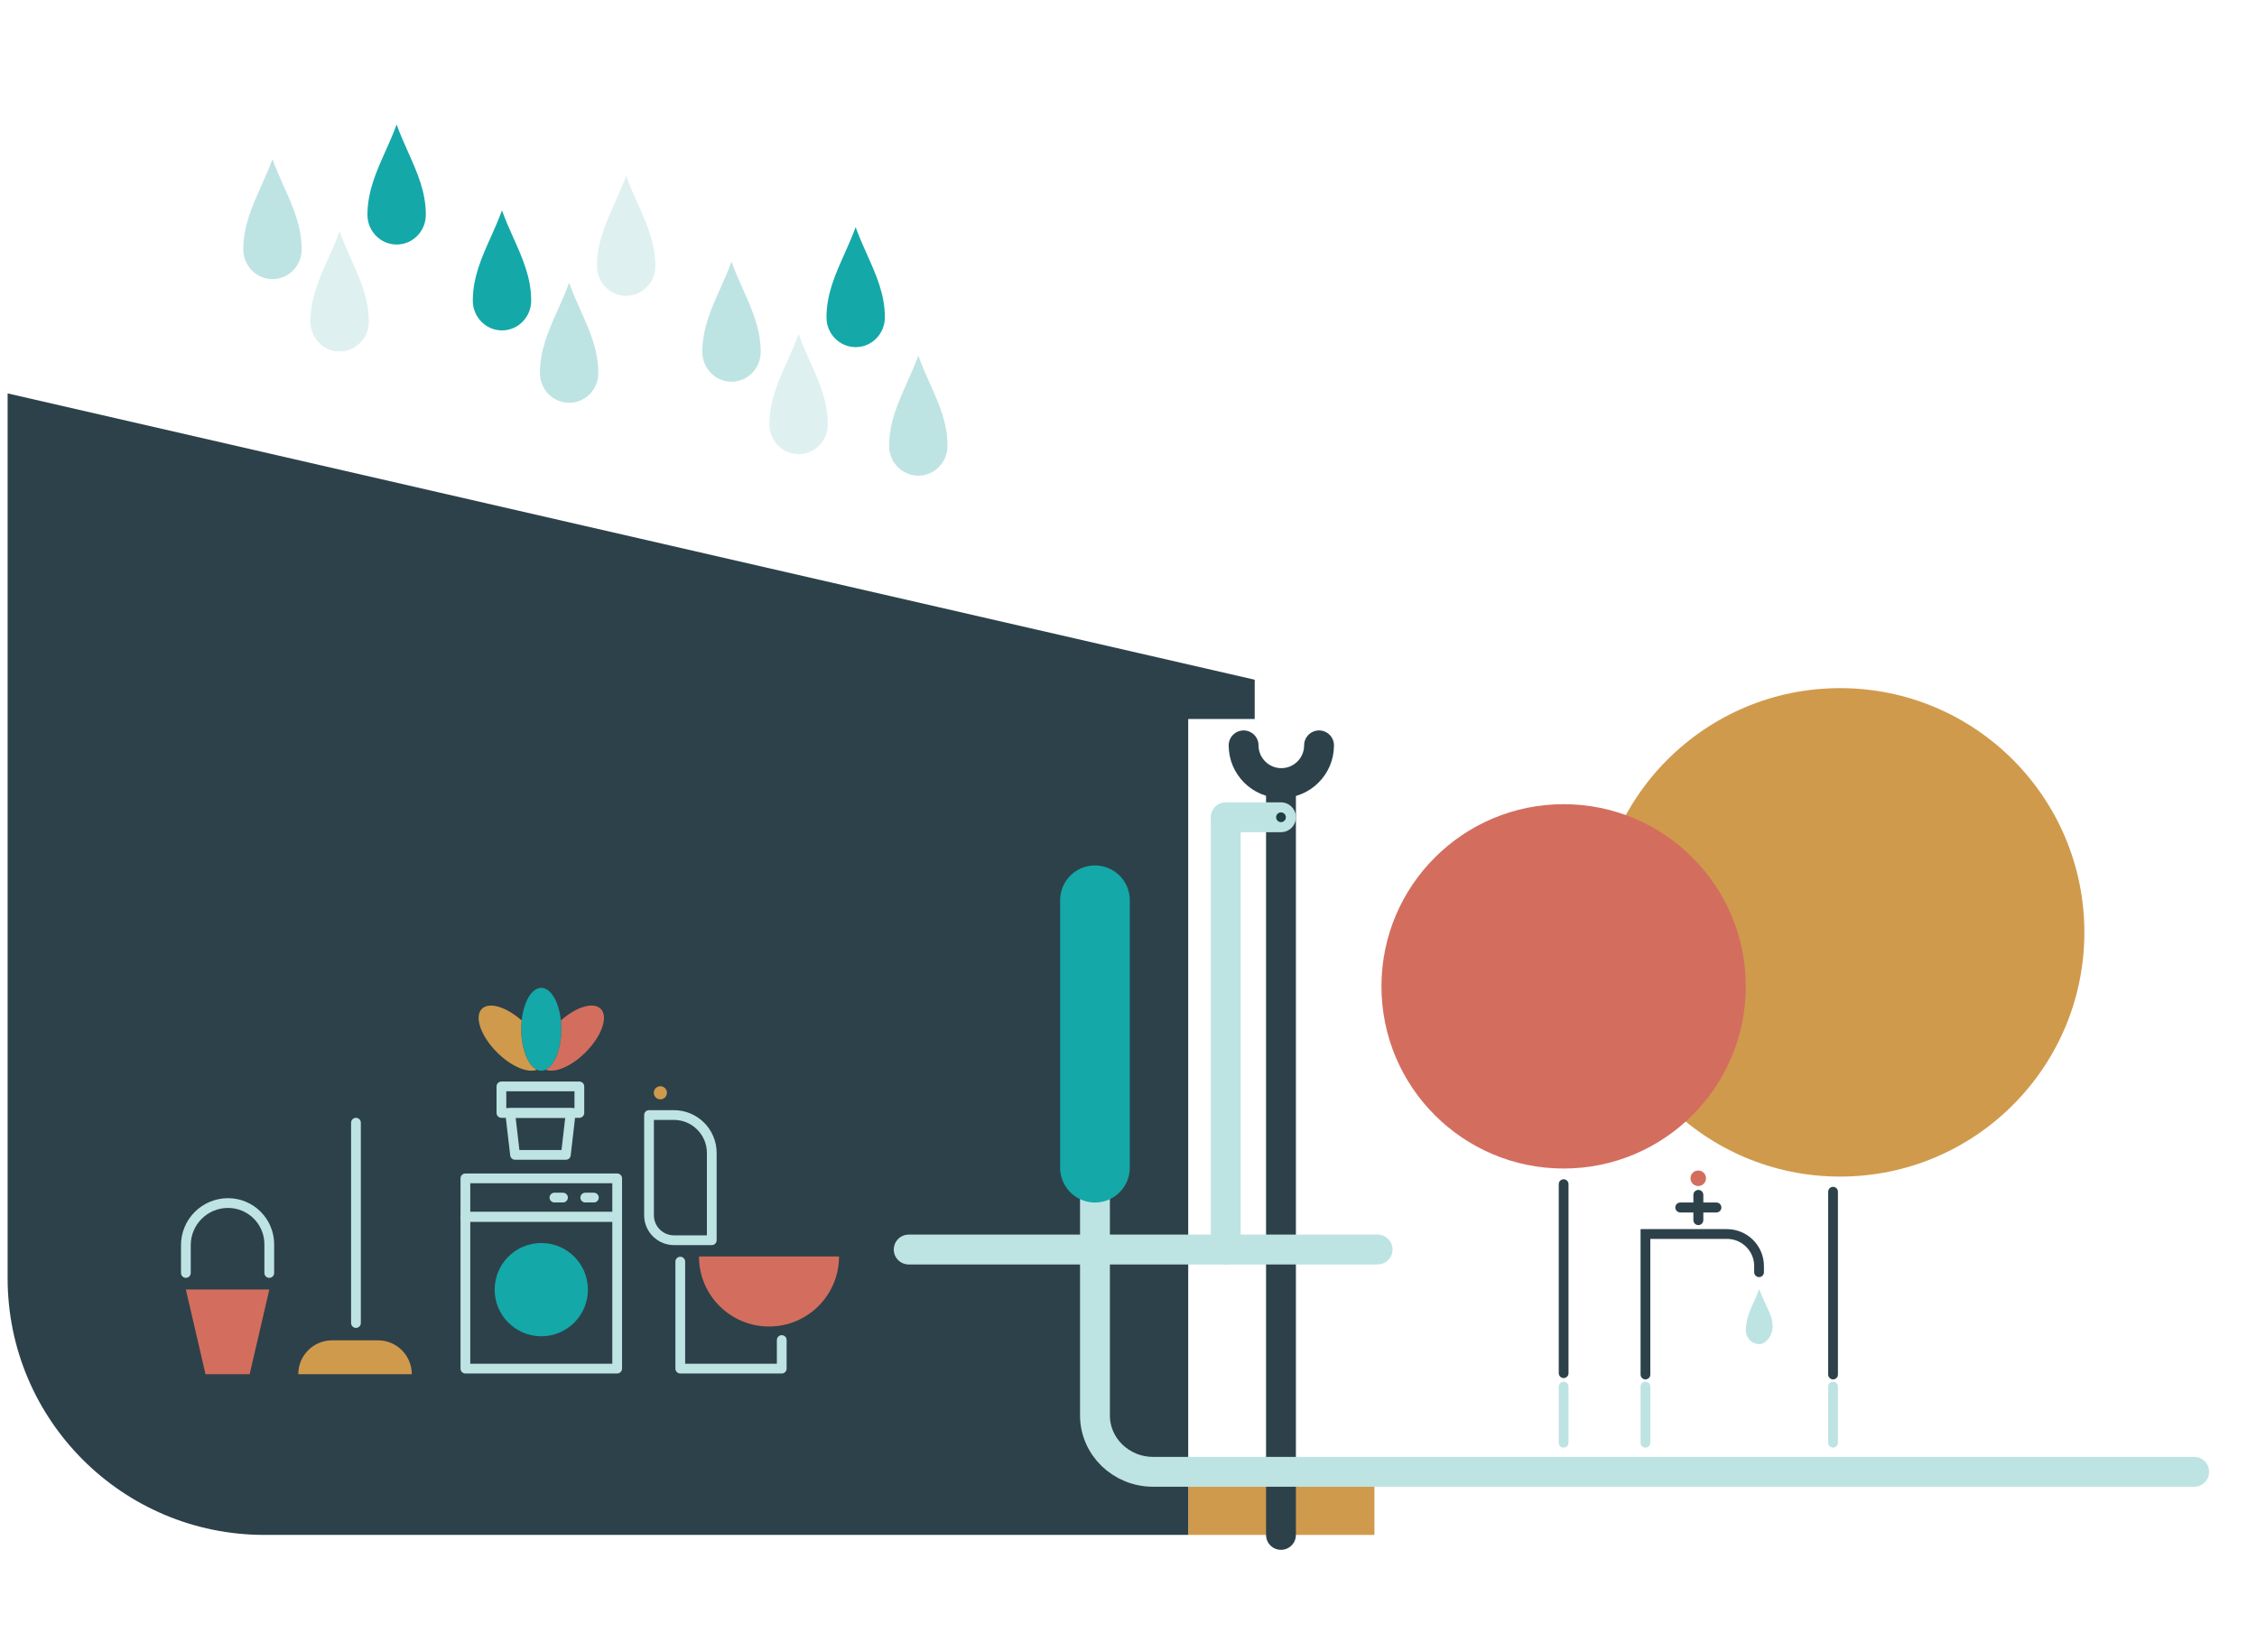 <svg xmlns="http://www.w3.org/2000/svg" xmlns:xlink="http://www.w3.org/1999/xlink" id="Calque_2" data-name="Calque 2" viewBox="0 0 453.54 332"><defs><style>      .cls-1 {        fill: #d36e5e;      }      .cls-2, .cls-3 {        fill: #bee3e3;      }      .cls-4, .cls-5, .cls-6, .cls-7, .cls-8, .cls-9, .cls-10, .cls-11, .cls-12 {        stroke-linecap: round;      }      .cls-4, .cls-5, .cls-6, .cls-7, .cls-9 {        stroke: #2d414a;      }      .cls-4, .cls-6, .cls-13 {        fill: #d09a4c;      }      .cls-4, .cls-9, .cls-11 {        stroke-width: 1.96px;      }      .cls-5, .cls-6 {        stroke-width: 6px;      }      .cls-5, .cls-7, .cls-8, .cls-9, .cls-10, .cls-11, .cls-12 {        fill: none;      }      .cls-14 {        fill: #1d3e47;      }      .cls-15 {        fill: #14a8a8;      }      .cls-16 {        fill: #14a8a8;      }      .cls-7 {        stroke-width: 2px;      }      .cls-17 {        fill: #2d414a;      }      .cls-8 {        stroke: #bee3e3;        stroke-linejoin: round;        stroke-width: 1.96px;      }      .cls-3 {        opacity: .5;      }      .cls-10 {        stroke: #14a8a8;        stroke-width: 14px;      }      .cls-11, .cls-12 {        stroke: #bee3e3;      }      .cls-18 {        fill: #d09a4c;      }      .cls-12 {        stroke-width: 6px;      }    </style><symbol id="Nouveau_symbole_2" data-name="Nouveau symbole 2" viewBox="0 0 132.23 77.64"><g><g><g><path class="cls-15" d="M76.43,8.33c0,3.98-1.35,7.31-3.16,8.13-.28.13-.57.2-.87.2s-.59-.07-.87-.2c-1.81-.82-3.16-4.15-3.16-8.13,0-.61.03-1.2.09-1.77.39-3.75,2.01-6.56,3.94-6.56s3.55,2.81,3.94,6.56c.06.57.09,1.16.09,1.77Z"></path><path class="cls-1" d="M81.3,12.96c-2.84,2.83-6.18,4.23-8.03,3.49,1.81-.82,3.16-4.15,3.16-8.13,0-.61-.03-1.2-.09-1.77,3.08-2.74,6.54-3.79,8-2.34,1.58,1.58.21,5.49-3.04,8.74Z"></path><path class="cls-18" d="M71.53,16.46c-1.85.73-5.19-.66-8.03-3.5-3.25-3.25-4.61-7.17-3.04-8.74,1.46-1.46,4.91-.4,8,2.34-.06.57-.09,1.16-.09,1.77,0,3.98,1.35,7.31,3.16,8.13Z"></path></g><g><rect class="cls-8" x="64.39" y="19.81" width="15.66" height="5.33"></rect><polygon class="cls-8" points="78.31 25.14 77.34 33.57 67.13 33.57 66.15 25.14 78.31 25.14"></polygon></g></g><rect class="cls-8" x="57.15" y="46.02" width="30.5" height="30.5"></rect><rect class="cls-8" x="57.15" y="38.29" width="30.5" height="7.73"></rect><circle class="cls-15" cx="72.4" cy="60.65" r="9.37"></circle><g><line class="cls-8" x1="75.04" y1="42.15" x2="76.76" y2="42.15"></line><line class="cls-8" x1="81.24" y1="42.15" x2="82.97" y2="42.15"></line></g><g><polygon class="cls-1" points="13.8 77.64 4.93 77.64 .98 60.63 17.75 60.63 13.8 77.64"></polygon><path class="cls-8" d="M.98,57.3v-5.58c0-4.68,3.79-8.47,8.47-8.47h0c4.58,0,8.29,3.71,8.29,8.29v5.76"></path></g><g><line class="cls-8" x1="35.16" y1="27.1" x2="35.16" y2="67.36"></line><path class="cls-18" d="M23.57,77.64h22.81c0-3.76-3.04-6.8-6.8-6.8h-9.21c-3.76,0-6.8,3.04-6.8,6.8h0Z"></path></g><g><path class="cls-8" d="M120.72,70.78"></path><polyline class="cls-8" points="120.72 70.78 120.72 76.52 100.33 76.52 100.33 55.02"></polyline><path class="cls-1" d="M132.23,53.99c0,7.77-6.3,14.07-14.07,14.07s-14.07-6.3-14.07-14.07h28.13Z"></path><path class="cls-8" d="M106.65,50.72h-7.58c-2.77,0-5.02-2.25-5.02-5.02v-20.14h4.99c4.21,0,7.62,3.41,7.62,7.62v17.54Z"></path><circle class="cls-18" cx="96.33" cy="21.09" r="1.32"></circle></g></g></symbol></defs><path class="cls-5" d="M265.06,149.79c0,4.19-3.4,7.58-7.58,7.58s-7.58-3.4-7.58-7.58"></path><rect class="cls-13" x="238.78" y="298.68" width="37.41" height="9.78"></rect><line class="cls-6" x1="257.41" y1="157.38" x2="257.41" y2="308.46"></line><path class="cls-17" d="M252.14,136.6L1.53,79.06v177.8c0,28.5,23.1,51.6,51.6,51.6h185.64v-163.97h13.36s0-7.89,0-7.89Z"></path><g><path class="cls-2" d="M54.75,56.09c-3.23,0-5.86-2.68-5.86-5.97,0-4.68,1.75-8.61,3.61-12.76.77-1.74,1.57-3.51,2.25-5.39.7,1.95,1.52,3.78,2.32,5.57,1.83,4.09,3.55,7.95,3.55,12.58,0,3.29-2.63,5.97-5.86,5.97Z"></path><path class="cls-3" d="M68.24,70.63c-3.23,0-5.86-2.68-5.86-5.97,0-4.68,1.75-8.61,3.61-12.76.77-1.74,1.57-3.51,2.25-5.39.7,1.95,1.52,3.78,2.32,5.57,1.83,4.09,3.55,7.95,3.55,12.58,0,3.29-2.63,5.97-5.86,5.97Z"></path><path class="cls-16" d="M79.7,49.14c-3.23,0-5.86-2.68-5.86-5.97,0-4.68,1.75-8.61,3.61-12.76.77-1.74,1.57-3.51,2.25-5.39.7,1.95,1.52,3.78,2.32,5.57,1.83,4.09,3.55,7.95,3.55,12.58,0,3.29-2.63,5.97-5.86,5.97Z"></path><path class="cls-16" d="M100.87,66.4c-3.23,0-5.86-2.68-5.86-5.97,0-4.68,1.75-8.61,3.61-12.76.77-1.74,1.57-3.51,2.25-5.39.7,1.95,1.52,3.78,2.32,5.57,1.83,4.09,3.55,7.95,3.55,12.58,0,3.29-2.63,5.97-5.86,5.97Z"></path><path class="cls-2" d="M114.36,80.95c-3.23,0-5.86-2.68-5.86-5.97,0-4.68,1.75-8.61,3.61-12.76.77-1.74,1.57-3.51,2.25-5.39.7,1.95,1.52,3.78,2.32,5.57,1.83,4.09,3.55,7.95,3.55,12.58,0,3.29-2.63,5.97-5.86,5.97Z"></path><path class="cls-3" d="M125.82,59.45c-3.23,0-5.86-2.68-5.86-5.97,0-4.68,1.75-8.61,3.61-12.76.77-1.74,1.57-3.51,2.25-5.39.7,1.95,1.52,3.78,2.32,5.57,1.83,4.09,3.55,7.95,3.55,12.58,0,3.29-2.63,5.97-5.86,5.97Z"></path><path class="cls-2" d="M146.99,76.71c-3.23,0-5.86-2.68-5.86-5.97,0-4.68,1.75-8.61,3.61-12.76.77-1.74,1.57-3.51,2.25-5.39.7,1.95,1.52,3.78,2.32,5.57,1.83,4.09,3.55,7.95,3.55,12.58,0,3.29-2.63,5.97-5.86,5.97Z"></path><path class="cls-3" d="M160.48,91.26c-3.23,0-5.86-2.68-5.86-5.97,0-4.68,1.75-8.61,3.61-12.76.77-1.74,1.57-3.51,2.25-5.39.7,1.95,1.52,3.78,2.32,5.57,1.83,4.09,3.55,7.95,3.55,12.58,0,3.29-2.63,5.97-5.86,5.97Z"></path><path class="cls-16" d="M171.94,69.76c-3.23,0-5.86-2.68-5.86-5.97,0-4.68,1.75-8.61,3.61-12.76.77-1.74,1.57-3.51,2.25-5.39.7,1.95,1.52,3.78,2.32,5.57,1.83,4.09,3.55,7.95,3.55,12.58,0,3.29-2.63,5.97-5.86,5.97Z"></path><path class="cls-2" d="M184.53,95.59c-3.23,0-5.86-2.68-5.86-5.97,0-4.68,1.75-8.61,3.61-12.76.77-1.74,1.57-3.51,2.25-5.39.7,1.95,1.52,3.78,2.32,5.57,1.83,4.09,3.55,7.95,3.55,12.58,0,3.29-2.63,5.97-5.86,5.97Z"></path></g><use width="132.23" height="77.64" transform="translate(36.37 198.52)" xlink:href="#Nouveau_symbole_2"></use><g><line class="cls-11" x1="368.35" y1="289.94" x2="368.35" y2="278.65"></line><circle class="cls-13" cx="369.77" cy="187.37" r="49.08"></circle><line class="cls-4" x1="368.35" y1="276.23" x2="368.35" y2="239.49"></line></g><g><line class="cls-11" x1="314.21" y1="289.94" x2="314.21" y2="278.65"></line><polyline class="cls-9" points="314.21 275.96 314.21 253.34 314.21 237.97"></polyline><circle class="cls-1" cx="314.21" cy="198.22" r="36.61"></circle></g><polyline class="cls-12" points="246.31 164.24 246.31 164.15 246.31 251.11 246.31 251.11"></polyline><g><line class="cls-11" x1="330.65" y1="289.94" x2="330.65" y2="278.65"></line><line class="cls-7" x1="341.28" y1="240.13" x2="341.28" y2="245.2"></line><path class="cls-9" d="M353.48,255.67v-1.23c0-3.56-2.89-6.45-6.46-6.45h-16.37v28.24"></path><line class="cls-7" x1="344.91" y1="242.66" x2="337.65" y2="242.66"></line><path class="cls-2" d="M353.51,270.11c-1.48,0-2.69-1.23-2.69-2.74,0-2.15.8-3.95,1.66-5.86.36-.8.72-1.61,1.03-2.47.32.9.7,1.74,1.06,2.56.84,1.88,1.63,2.98,1.63,5.11,0,1.51-1.21,3.41-2.69,3.41Z"></path><circle class="cls-1" cx="341.26" cy="236.79" r="1.56"></circle></g><line class="cls-12" x1="257.41" y1="164.24" x2="246.31" y2="164.24"></line><circle class="cls-14" cx="257.41" cy="164.24" r=".98"></circle><line class="cls-12" x1="220.03" y1="251.11" x2="182.6" y2="251.11"></line><line class="cls-12" x1="276.83" y1="251.11" x2="220.96" y2="251.11"></line><path class="cls-12" d="M220.03,239.49v44.95c0,6.26,5.24,11.34,11.7,11.34h209.19"></path><line class="cls-10" x1="220.03" y1="180.92" x2="220.03" y2="234.66"></line></svg>